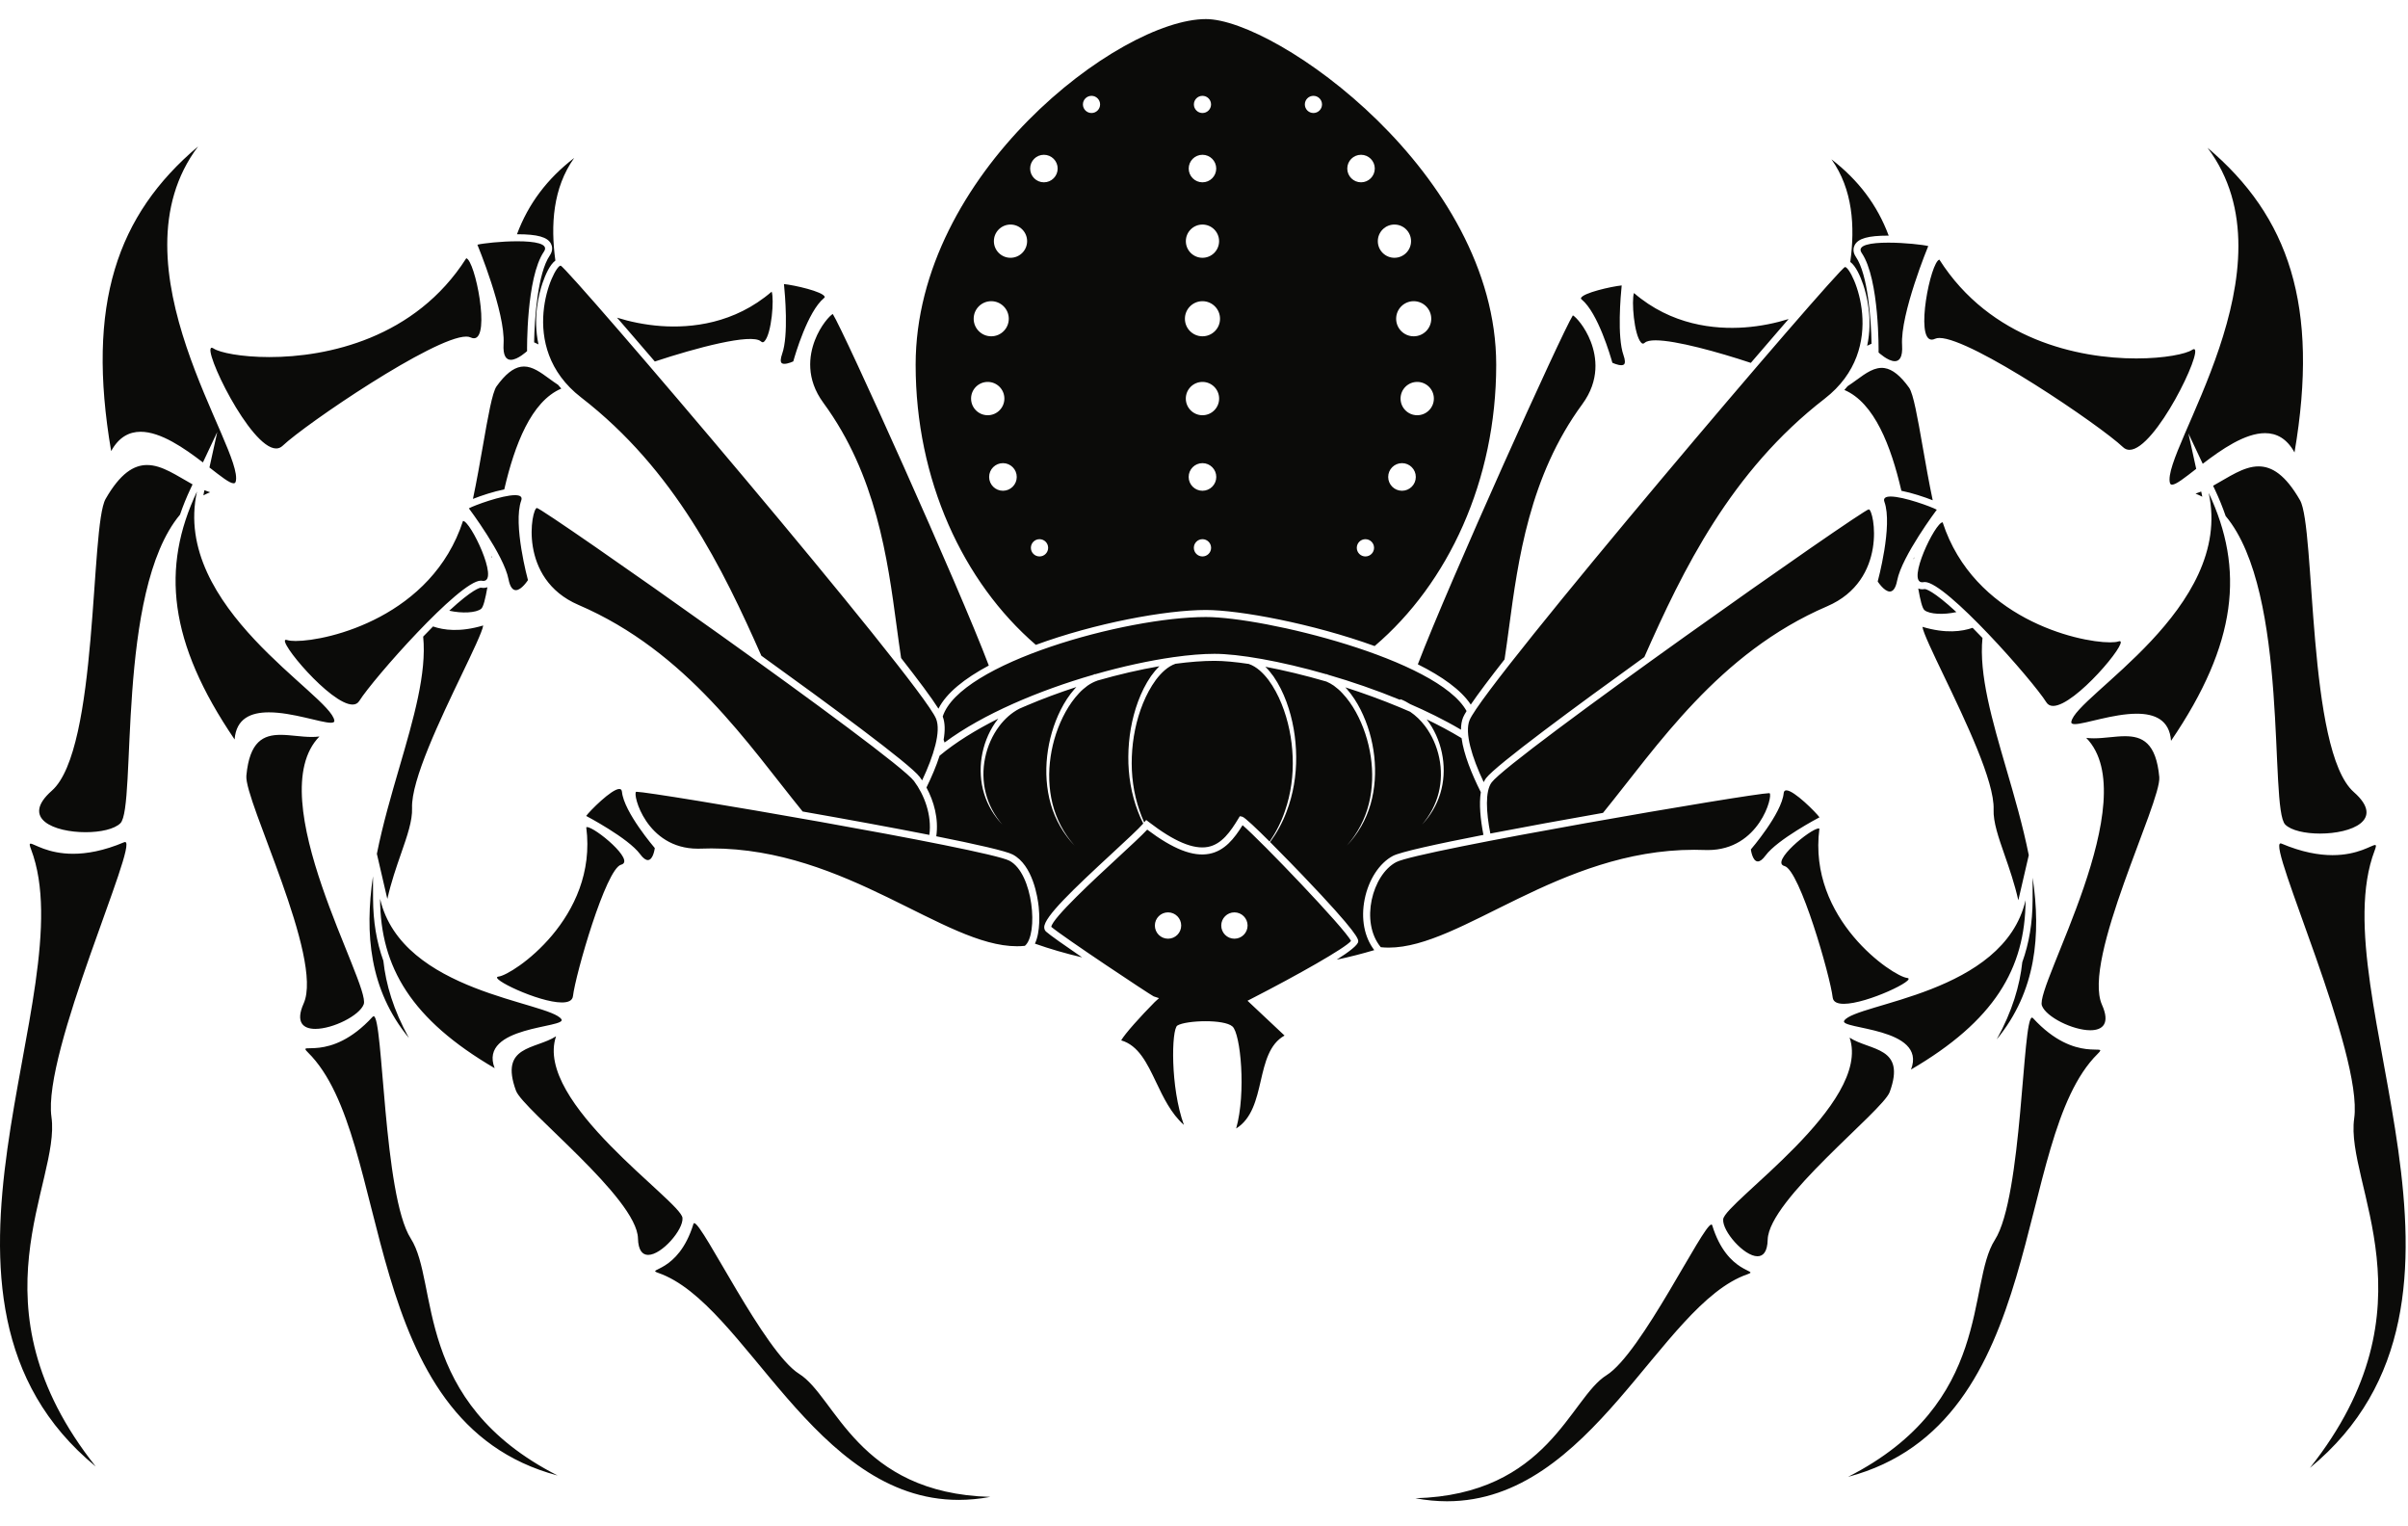 <?xml version="1.0" encoding="UTF-8"?>
<!DOCTYPE svg PUBLIC "-//W3C//DTD SVG 1.1//EN" "http://www.w3.org/Graphics/SVG/1.1/DTD/svg11.dtd">
<svg version="1.1" xmlns="http://www.w3.org/2000/svg" xmlns:xlink="http://www.w3.org/1999/xlink" x="0" y="0" width="584" height="370" viewBox="0, 0, 584, 370">
  <g id="Layer_1">
    <path d="M302.57,224.422 C302.57,222.658 301.14,221.229 299.377,221.229 C297.613,221.229 296.183,222.658 296.183,224.422 C296.183,226.186 297.613,227.615 299.377,227.615 C301.14,227.615 302.57,226.186 302.57,224.422 M286.47,224.422 C286.47,222.658 285.041,221.229 283.279,221.229 C281.514,221.229 280.085,222.658 280.085,224.422 C280.085,226.186 281.514,227.615 283.279,227.615 C285.041,227.615 286.47,226.186 286.47,224.422 M302.554,242.658 L311.535,251.1 C307.826,253.145 306.782,257.668 305.767,262.059 C304.725,266.574 303.649,271.227 299.8,273.637 C302.254,264.963 300.87,250.617 298.901,248.895 C297.873,247.994 295.139,247.623 292.377,247.623 C289.488,247.623 286.568,248.031 285.541,248.672 C284.092,249.574 283.811,263.693 287.127,272.768 C284.007,269.994 282.164,266.137 280.374,262.381 C278.192,257.809 276.125,253.479 271.914,252.268 C272.804,250.686 276.594,246.455 280.05,242.977 L281.089,242.031 L279.785,241.596 C278.782,241.096 257.815,227.178 254.959,224.738 C255.259,222.594 265.459,213.168 270.981,208.067 C274.223,205.073 276.876,202.619 278.229,201.166 C284.538,205.906 289.326,207.774 293.258,207.035 C297.022,206.326 299.357,203.303 301.354,200.091 C305.634,203.713 326.26,225.213 327.652,228.16 C326.317,229.861 314.573,236.492 303.628,242.107 L302.554,242.658 z M415.254,297.107 C415.215,296.98 415.15,296.922 415.059,296.922 C413.011,296.922 398.077,328.201 389.613,333.465 C380.779,338.961 375.526,362.426 343.261,363.293 C345.917,363.791 348.477,364.025 350.94,364.025 C386.127,364.025 402.561,316.373 423.775,308.988 C427.037,307.854 418.958,309.188 415.254,297.107 M458.291,264.811 C462.354,253.756 453.643,254.861 448.575,251.609 C454.023,267.588 418.283,291.574 417.915,295.647 C417.657,298.508 422.967,304.617 426.235,304.617 C427.622,304.617 428.638,303.52 428.708,300.607 C428.942,290.828 456.595,269.418 458.291,264.811 M491.25,218.277 C485.96,241.117 450.176,243.191 447.274,247.48 C445.811,249.641 467.478,249.022 463.465,259.342 C483.596,247.576 491.191,234.924 491.25,218.277 M432.792,209.998 C436.498,210.955 443.877,236.699 444.475,241.875 C444.602,242.973 445.641,243.406 447.169,243.406 C452.834,243.406 465.198,237.424 462.519,237.129 C459.121,236.754 438.39,222.912 441.249,200.923 L441.066,200.889 C439.13,200.89 429.223,209.076 432.792,209.998 M426.316,208.879 C426.801,208.879 427.416,208.497 428.188,207.446 C431.088,203.51 441.273,198.181 441.273,198.181 C440.437,197.021 435.119,191.642 433.239,191.642 C432.872,191.642 432.636,191.846 432.59,192.328 C432.115,197.276 424.627,205.97 424.627,205.97 C424.627,205.97 424.985,208.879 426.316,208.879 M413.494,206.106 C413.731,206.115 413.962,206.119 414.192,206.119 C426.731,206.119 430.049,192.855 429.167,192.338 L429.039,192.326 C425.272,192.326 343.996,206.214 338.622,209.039 C332.823,212.084 329.802,223.563 334.875,229.676 C335.512,229.744 336.155,229.775 336.808,229.775 C354.468,229.775 378.095,206.056 410.895,206.056 C411.755,206.056 412.622,206.072 413.494,206.106 M493.043,246.865 L492.818,246.742 C490.458,246.742 490.491,290.223 483.808,300.645 C476.919,311.389 483.471,340.143 448.196,358.107 C497.149,345.143 487.766,276.246 508.741,255.533 C511.756,252.557 503.51,258.291 493.043,246.865 M515.377,178.516 C512.986,178.516 510.342,179.026 507.808,179.026 C507.185,179.026 506.569,178.996 505.964,178.919 C520.42,193.74 493.48,239.143 495.218,243.848 C496.236,246.6 502.724,249.813 506.954,249.813 C509.954,249.813 511.819,248.195 509.788,243.65 C504.892,232.697 524.234,194.413 523.681,188.417 C522.911,180.046 519.522,178.516 515.377,178.516 M502.348,175.03 C502.289,175.424 502.602,175.582 503.199,175.582 C505.587,175.582 512.516,173.06 518.213,173.06 C522.539,173.06 526.155,174.514 526.532,179.634 C542.627,155.993 544.368,137.978 535.66,119.51 C541.838,147.593 503.301,168.751 502.348,175.03 M497.932,171.17 C503.257,171.17 516.338,155.469 514.083,155.469 C514,155.469 513.899,155.489 513.776,155.532 C513.364,155.674 512.666,155.755 511.734,155.755 C503.742,155.755 478.682,149.807 471.139,126.646 L471.136,126.646 C469.333,126.646 462.36,141.189 466.194,141.189 C466.305,141.189 466.426,141.177 466.556,141.152 C466.638,141.136 466.725,141.128 466.817,141.128 C471.93,141.128 492.964,164.98 496.293,170.296 C496.672,170.902 497.237,171.17 497.932,171.17 M458.53,120.397 C457.345,120.397 456.678,120.751 457.018,121.688 C459.098,127.42 455.39,140.995 455.39,140.995 C455.39,140.995 456.939,143.431 458.323,143.431 C459.044,143.431 459.721,142.768 460.111,140.751 C461.249,134.866 469.72,123.594 469.72,123.594 C468.388,122.863 461.658,120.397 458.53,120.397 M388.766,197.107 C401.932,180.931 416.75,158.348 443.132,147.012 C457.921,140.656 454.506,123.614 453.233,123.505 L453.23,123.505 C451.803,123.507 366.298,183.659 361.758,189.721 C360.167,191.845 360.416,196.868 361.443,202.113 C369.806,200.498 379.436,198.745 388.766,197.107 M575.902,206.265 C576.282,205.261 576.329,204.898 576.01,204.898 C575.181,204.897 571.895,207.355 565.695,207.355 C562.409,207.355 558.304,206.665 553.313,204.553 L553.104,204.503 C549.698,204.503 573.181,255.514 570.95,271.195 C568.677,287.158 591.307,316.758 560.214,355.928 C609.652,315.314 562.68,241.082 575.902,206.265 M547.761,113.088 C544.093,113.088 540.512,115.713 536.73,117.788 L537.2,118.783 C538.204,120.912 539.055,123.024 539.776,125.127 C555.359,143.751 550.278,195.971 554.227,199.94 C555.665,201.386 559.079,202.122 562.669,202.122 C570.234,202.122 578.579,198.853 570.862,192.063 C559.485,182.046 561.598,127.899 557.814,121.298 C554.265,115.11 550.98,113.088 547.761,113.088 M532.469,119.692 C533.032,119.911 533.572,120.168 534.101,120.444 C534.064,120.253 534.039,120.067 533.996,119.876 L533.844,119.187 C533.389,119.373 532.931,119.547 532.469,119.692 M526.271,117.126 C526.348,117.398 526.523,117.521 526.784,117.521 C527.749,117.521 529.887,115.828 532.633,113.687 L530.743,105.086 L534.218,112.461 C538.741,108.997 544.45,105.029 549.327,105.029 C552.102,105.029 554.611,106.316 556.475,109.71 C562.55,74.093 555.088,52.479 535.382,35.833 C557.235,64.857 524.068,109.408 526.271,117.126 M468.493,82.356 C468.738,82.356 469.009,82.288 469.313,82.143 C469.589,82.012 469.941,81.95 470.365,81.95 C478.133,81.95 509.333,103.155 514.883,108.422 C515.351,108.868 515.879,109.071 516.454,109.071 C522.742,109.071 534.487,84.659 532.086,84.659 C531.966,84.659 531.81,84.719 531.616,84.848 C530.161,85.816 525.009,86.915 518.095,86.915 C504.044,86.915 482.715,82.374 470.346,62.951 C468.207,63.485 464.42,82.356 468.493,82.356 M451.508,61.338 C455.861,67.693 455.603,85.47 455.603,85.47 C455.603,85.47 457.855,87.581 459.534,87.581 C460.632,87.581 461.487,86.675 461.303,83.685 C460.838,76.124 467.65,59.665 467.65,59.665 C466.399,59.346 461.917,58.837 457.953,58.837 C453.783,58.837 450.181,59.4 451.508,61.338 M447.484,64.752 L447.451,64.754 C445.86,65.025 360.061,165.743 356.415,174.601 C355.153,177.668 356.984,183.63 359.837,189.657 C360,189.307 360.182,188.984 360.395,188.7 C362.722,185.591 382.685,170.918 398.791,159.321 C408.12,138.226 419.751,114.285 442.503,96.697 C458.485,84.342 449.168,64.75 447.484,64.752 M193.818,333.133 C185.355,327.869 170.42,296.586 168.372,296.59 C168.282,296.59 168.215,296.65 168.177,296.775 C164.474,308.855 156.394,307.522 159.658,308.656 C180.872,316.039 197.304,363.693 232.493,363.693 C234.955,363.693 237.514,363.459 240.168,362.963 C207.907,362.094 202.653,338.629 193.818,333.133 M165.517,295.314 C165.149,291.242 129.408,267.254 134.858,251.279 C129.789,254.531 121.077,253.422 125.141,264.479 C126.835,269.086 154.49,290.496 154.723,300.275 C154.792,303.188 155.811,304.287 157.197,304.287 C160.463,304.287 165.776,298.176 165.517,295.314 M136.158,247.148 C133.257,242.861 97.471,240.785 92.181,217.945 C92.24,234.592 99.835,247.244 119.966,259.012 C115.954,248.691 137.62,249.311 136.158,247.148 M138.958,241.541 C139.555,236.369 146.935,210.621 150.64,209.668 C154.208,208.746 144.301,200.557 142.365,200.557 L142.183,200.592 C145.043,222.582 124.311,236.422 120.913,236.799 C118.236,237.094 130.597,243.076 136.261,243.076 C137.791,243.076 138.83,242.641 138.958,241.541 M155.244,207.114 C156.016,208.163 156.631,208.549 157.115,208.549 C158.448,208.549 158.804,205.638 158.804,205.638 C158.804,205.638 151.317,196.944 150.84,191.996 C150.795,191.515 150.559,191.31 150.192,191.31 C148.312,191.31 142.994,196.688 142.159,197.849 C142.159,197.849 152.343,203.179 155.244,207.114 M244.81,208.707 C239.437,205.881 158.161,191.993 154.393,191.993 L154.266,192.006 C153.382,192.521 156.701,205.787 169.24,205.787 C169.469,205.787 169.701,205.783 169.937,205.774 C170.81,205.74 171.676,205.723 172.537,205.723 C205.336,205.723 228.963,229.443 246.623,229.443 C247.277,229.443 247.92,229.41 248.557,229.344 C251.873,226.586 250.609,211.754 244.81,208.707 M99.624,300.314 C92.94,289.891 92.972,246.406 90.614,246.41 L90.388,246.535 C79.921,257.961 71.675,252.225 74.69,255.201 C95.666,275.914 86.283,344.813 135.236,357.777 C99.962,339.813 106.512,311.057 99.624,300.314 M88.213,243.516 C89.951,238.811 63.011,193.409 77.466,178.586 C76.863,178.664 76.247,178.696 75.624,178.696 C73.089,178.696 70.446,178.185 68.054,178.185 C63.91,178.185 60.522,179.716 59.751,188.085 C59.199,194.081 78.54,232.367 73.644,243.32 C71.613,247.865 73.478,249.482 76.477,249.482 C80.708,249.482 87.195,246.268 88.213,243.516 M80.233,175.25 C80.831,175.25 81.144,175.092 81.085,174.7 C80.13,168.419 41.593,147.261 47.773,119.179 C39.065,137.646 40.806,155.661 56.9,179.303 C57.277,174.183 60.893,172.727 65.218,172.727 C70.916,172.727 77.843,175.25 80.233,175.25 M112.295,126.314 L112.292,126.314 C104.75,149.475 79.689,155.424 71.697,155.424 C70.767,155.424 70.068,155.343 69.656,155.201 C69.533,155.157 69.43,155.136 69.349,155.136 C67.094,155.135 80.173,170.838 85.5,170.838 C86.196,170.838 86.758,170.57 87.137,169.962 C90.467,164.647 111.501,140.798 116.614,140.796 C116.707,140.796 116.793,140.803 116.875,140.821 C117.005,140.847 117.125,140.857 117.237,140.857 C121.072,140.857 114.098,126.316 112.295,126.314 M123.32,140.419 C123.708,142.437 124.386,143.1 125.109,143.1 C126.493,143.1 128.042,140.663 128.042,140.663 C128.042,140.663 124.332,127.087 126.414,121.357 C126.752,120.42 126.086,120.067 124.901,120.067 C121.774,120.067 115.044,122.53 113.711,123.263 C113.711,123.263 122.183,134.533 123.32,140.419 M194.664,196.775 C205.293,198.641 216.307,200.655 225.397,202.447 C226.042,197.639 224.142,192.686 221.673,189.389 C217.133,183.327 131.629,123.173 130.202,123.173 L130.199,123.173 C128.925,123.282 125.51,140.325 140.3,146.681 C166.682,158.017 181.498,180.6 194.664,196.775 M30.329,204.171 L30.12,204.22 C25.127,206.333 21.023,207.023 17.736,207.023 C11.537,207.023 8.25,204.567 7.422,204.567 C7.104,204.567 7.148,204.929 7.53,205.932 C20.751,240.75 -26.221,314.984 23.217,355.596 C-7.875,316.426 14.754,286.824 12.482,270.863 C10.251,255.182 33.734,204.168 30.329,204.171 M20.762,201.791 C24.353,201.791 27.767,201.054 29.206,199.609 C33.154,195.639 28.072,143.418 43.656,124.794 C44.375,122.692 45.227,120.58 46.231,118.451 L46.702,117.455 C42.919,115.381 39.338,112.757 35.669,112.757 C32.451,112.757 29.167,114.78 25.618,120.967 C21.834,127.567 23.946,181.716 12.568,191.73 C4.854,198.521 13.198,201.791 20.762,201.791 M49.436,119.544 C49.394,119.735 49.368,119.922 49.331,120.113 C49.86,119.837 50.4,119.578 50.962,119.36 C50.501,119.217 50.042,119.041 49.587,118.855 L49.436,119.544 z M34.104,104.696 C38.981,104.696 44.69,108.664 49.213,112.129 L52.689,104.756 L50.797,113.356 C53.544,115.496 55.682,117.19 56.648,117.19 C56.909,117.19 57.083,117.066 57.161,116.793 C59.364,109.078 26.198,64.524 48.049,35.501 C28.343,52.148 20.881,73.761 26.957,109.38 C28.821,105.983 31.329,104.697 34.104,104.696 M66.977,108.741 C67.552,108.741 68.081,108.535 68.549,108.09 C74.101,102.823 105.298,81.62 113.067,81.617 C113.49,81.617 113.842,81.68 114.118,81.812 C114.421,81.955 114.695,82.025 114.939,82.025 C119.01,82.025 115.225,63.154 113.084,62.619 C100.715,82.041 79.388,86.582 65.336,86.582 C58.422,86.582 53.271,85.484 51.815,84.516 C51.622,84.386 51.465,84.326 51.345,84.326 C48.944,84.326 60.689,108.741 66.977,108.741 M122.129,83.353 C121.945,86.344 122.798,87.248 123.897,87.248 C125.576,87.248 127.829,85.137 127.829,85.137 C127.829,85.137 127.571,67.362 131.922,61.005 C133.25,59.068 129.649,58.505 125.478,58.505 C121.513,58.505 117.033,59.015 115.783,59.335 C115.783,59.335 122.592,75.792 122.129,83.353 M227.017,174.27 C223.371,165.414 137.571,64.693 135.981,64.424 L135.948,64.42 C134.263,64.42 124.947,84.011 140.927,96.364 C163.682,113.953 175.311,137.892 184.641,158.99 C200.747,170.587 220.708,185.259 223.037,188.368 C223.241,188.64 223.442,188.928 223.64,189.225 C226.467,183.232 228.27,177.319 227.017,174.27 M294.558,160.242 C291.73,160.242 288.528,160.489 285.084,160.95 C283.236,161.584 281.636,163.127 280.351,164.825 C279.069,166.561 278.038,168.513 277.206,170.548 C275.553,174.626 274.669,179.037 274.497,183.464 C274.32,187.896 274.904,192.38 276.374,196.589 C276.697,197.55 277.078,198.491 277.499,199.414 L277.978,198.83 L278.633,199.333 C284.761,204.047 289.442,206.021 292.943,205.359 C296.323,204.725 298.47,201.584 300.379,198.424 L300.687,197.912 L301.274,198.029 C301.854,198.145 304.804,200.96 307.917,204.065 C309.483,201.773 310.746,199.282 311.629,196.659 C313.098,192.449 313.682,187.964 313.505,183.535 C313.333,179.107 312.45,174.696 310.795,170.618 C309.964,168.584 308.934,166.632 307.651,164.892 C306.363,163.193 304.758,161.644 302.9,161.011 L302.907,160.998 C299.597,160.499 296.753,160.242 294.558,160.242 M253.249,224.848 C253.239,222.336 260.113,215.789 269.826,206.816 C273.189,203.708 276.117,201.002 277.266,199.69 C276.785,198.73 276.348,197.746 275.973,196.734 C274.35,192.519 273.609,187.975 273.646,183.448 C273.68,178.918 274.435,174.374 276.015,170.085 C276.814,167.945 277.823,165.865 279.143,163.95 C279.748,163.113 280.419,162.288 281.187,161.544 C276.41,162.363 271.289,163.546 266.104,165.038 L266.109,165.051 C265.293,165.33 264.502,165.747 263.758,166.261 C263.033,166.803 262.323,167.393 261.696,168.083 C260.418,169.433 259.33,170.994 258.413,172.651 C256.583,175.974 255.368,179.666 254.804,183.448 C254.243,187.232 254.333,191.138 255.254,194.877 C256.176,198.613 258.023,202.126 260.598,205.028 C257.918,202.222 255.919,198.751 254.843,194.989 C253.766,191.224 253.527,187.238 253.959,183.338 C254.399,179.436 255.501,175.596 257.282,172.052 C258.178,170.285 259.262,168.596 260.596,167.077 C260.74,166.915 260.89,166.751 261.04,166.589 C256.917,167.928 252.818,169.448 248.886,171.122 L248.891,171.139 C248.771,171.177 248.654,171.23 248.534,171.273 C248.097,171.46 247.662,171.651 247.227,171.841 C245.343,172.811 243.681,174.299 242.368,176.039 C240.671,178.287 239.497,180.956 238.916,183.752 C238.333,186.548 238.357,189.491 239.067,192.287 C239.766,195.086 241.169,197.709 243.074,199.929 C241.065,197.807 239.512,195.23 238.657,192.401 C237.792,189.577 237.613,186.542 238.077,183.6 C238.542,180.658 239.628,177.793 241.33,175.293 C241.574,174.938 241.834,174.59 242.104,174.251 C236.648,176.982 231.75,180.01 227.877,183.242 C227.07,185.759 225.938,188.413 224.687,190.96 C226.475,194.255 227.687,198.484 227.07,202.779 C236.783,204.714 243.991,206.352 245.602,207.2 C250.487,209.766 251.667,217.568 251.911,219.898 C252.074,221.434 252.377,225.875 250.997,228.814 C254.591,230.084 258.419,231.199 262.438,232.143 C258.204,229.25 254.591,226.709 253.695,225.895 C253.493,225.709 253.25,225.379 253.249,224.848 M330.963,218.059 C331.916,213.291 334.548,209.256 337.83,207.531 C339.623,206.588 348.361,204.664 359.77,202.439 C359.032,198.664 358.683,194.923 359.137,192.083 C356.92,187.684 354.996,182.897 354.466,178.98 C351.673,177.288 348.775,175.763 346.004,174.429 C346.223,174.712 346.435,175.001 346.634,175.293 C348.335,177.793 349.423,180.658 349.888,183.6 C350.351,186.542 350.173,189.577 349.309,192.401 C348.455,195.23 346.9,197.807 344.892,199.929 C346.795,197.709 348.199,195.086 348.899,192.287 C349.607,189.491 349.631,186.548 349.049,183.752 C348.468,180.956 347.293,178.287 345.598,176.039 C344.585,174.696 343.365,173.506 341.995,172.585 C341.102,172.194 340.236,171.821 339.412,171.481 C335.044,169.666 330.609,168.058 326.277,166.668 C326.403,166.803 326.53,166.94 326.651,167.077 C327.983,168.596 329.067,170.285 329.963,172.052 C331.744,175.596 332.847,179.436 333.286,183.338 C333.719,187.238 333.478,191.224 332.403,194.989 C331.327,198.751 329.328,202.222 326.649,205.028 C329.224,202.126 331.069,198.613 331.992,194.877 C332.913,191.138 333.002,187.232 332.441,183.448 C331.877,179.666 330.663,175.974 328.834,172.651 C327.917,170.994 326.827,169.433 325.549,168.083 C324.922,167.393 324.214,166.803 323.487,166.261 C322.911,165.863 322.306,165.525 321.684,165.264 C316.379,163.717 311.333,162.515 306.88,161.676 C307.62,162.403 308.272,163.205 308.859,164.02 C310.18,165.934 311.189,168.012 311.986,170.154 C313.567,174.443 314.323,178.988 314.356,183.515 C314.394,188.045 313.652,192.589 312.03,196.804 C311.047,199.442 309.687,201.922 308.034,204.181 C311.53,207.673 315.197,211.496 315.917,212.246 C329.565,226.504 329.45,227.775 329.401,228.322 C329.326,229.145 327.293,230.732 324.185,232.703 C327.335,232.033 330.375,231.256 333.292,230.385 C330.88,227.229 330.021,222.777 330.963,218.059 M321.68,163.437 C321.822,163.491 321.958,163.553 322.095,163.614 C327.765,165.261 333.718,167.297 339.559,169.702 L339.619,169.525 C340.462,169.844 341.25,170.255 341.995,170.727 C345.768,172.363 350.122,174.454 354.325,176.936 C354.33,175.821 354.487,174.812 354.839,173.953 C354.995,173.578 355.288,173.049 355.68,172.413 C348.725,159.802 306.456,149.614 292.466,149.614 C272.959,149.614 232.797,160.783 228.633,173.738 C229.216,175.25 229.23,177.195 228.852,179.38 C228.923,179.603 228.992,179.828 229.079,180.05 C238.44,173.094 252.058,167.402 265.125,163.624 C265.269,163.56 265.414,163.494 265.565,163.437 L265.584,163.494 C272.258,161.584 278.77,160.18 284.479,159.364 L284.555,159.329 L284.564,159.351 C288.302,158.818 291.697,158.54 294.558,158.54 C300.311,158.54 310.401,160.243 321.665,163.488 L321.68,163.437 z M92.974,232.967 C91.322,228.387 90.497,223.416 90.478,217.951 L90.459,212.48 C88.433,226.305 89.553,239.977 99.171,251.691 C95.395,244.863 93.582,238.639 92.974,232.967 M91.401,207.031 L93.841,217.561 C93.872,217.695 93.913,217.822 93.946,217.953 C94.85,213.93 96.116,210.285 97.261,206.994 C98.758,202.696 100.05,198.986 99.934,195.947 C99.674,189.217 106.8,174.368 112.001,163.522 C114.49,158.341 117.055,152.992 117.189,151.666 C111.509,153.362 107.564,152.781 105.024,151.903 C104.273,152.66 103.477,153.478 102.63,154.363 C103.524,163.22 100.283,174.333 96.876,186.012 C94.888,192.832 92.821,199.919 91.401,207.031 M119.338,135.12 C119.269,134.99 119.198,134.861 119.127,134.73 C119.191,134.914 119.252,135.099 119.312,135.287 L119.338,135.12 M117.237,142.56 C117.03,142.56 116.816,142.541 116.597,142.502 C116.388,142.519 114.637,142.837 108.958,148.086 C112.003,148.77 115.459,148.629 116.7,147.617 C117.232,147.18 117.715,145.18 118.205,142.393 C117.884,142.507 117.554,142.56 117.237,142.56 M136.126,94.226 C135.855,93.922 135.592,93.618 135.342,93.31 C134.601,92.833 133.88,92.312 133.174,91.795 C131.121,90.295 129.171,88.87 127.074,88.87 C126.835,88.87 126.598,88.889 126.355,88.928 C124.446,89.23 122.51,90.784 120.433,93.67 C119.387,95.125 118.349,101.05 117.148,107.911 C116.412,112.104 115.621,116.625 114.701,120.972 C116.698,120.184 119.748,119.171 122.297,118.673 C124.808,107.828 128.846,97.323 136.126,94.226 M125.479,56.802 C130.34,56.802 132.774,57.484 133.616,59.083 C133.89,59.602 134.217,60.67 133.329,61.968 C130.415,66.223 129.637,77.164 129.538,83.01 C129.891,83.157 130.244,83.323 130.597,83.508 C129.175,76.985 130.732,71.111 131.561,68.686 C132.28,66.582 133.348,64.174 134.692,63.184 C133.519,54.59 134.071,45.58 139.257,38.299 C132.716,43.348 128.157,49.356 125.375,56.804 L125.478,56.802 L125.479,56.802 z M158.813,87.658 C168.757,84.361 182.252,80.764 184.526,82.77 C184.879,83.083 185.113,83.071 185.425,82.731 C187.154,80.85 187.782,72.495 187.15,70.722 C178.088,78.528 167.594,79.571 160.347,79.061 C156.375,78.779 152.684,77.979 149.645,77.026 C150.286,77.763 150.947,78.526 151.651,79.341 C153.902,81.94 156.307,84.732 158.813,87.658 M192.391,87.631 C192.836,86.039 195.888,75.547 199.825,72.291 C200.058,72.097 200.026,72 200.013,71.963 C199.578,70.695 192.65,69.135 190.131,68.878 C190.375,71.285 191.277,81.322 189.694,85.791 C189.285,86.944 189.244,87.743 189.583,88.04 C190.105,88.498 191.599,88.002 192.391,87.631 M199.683,97.669 C212.528,115.16 215.262,135.503 217.458,151.849 C217.816,154.506 218.165,157.082 218.541,159.561 C222.732,164.913 225.984,169.272 227.6,171.839 C229.514,168.024 233.977,164.492 239.81,161.377 C232.71,142.54 204.598,80.193 201.968,76.134 C201.248,76.516 199.025,78.894 197.632,82.503 C196.205,86.205 195.401,91.839 199.683,97.669 M249.1,58.478 C249.1,56.253 247.296,54.45 245.071,54.45 C242.846,54.45 241.042,56.253 241.042,58.478 C241.042,60.704 242.846,62.507 245.071,62.507 C247.296,62.507 249.1,60.704 249.1,58.478 M246.587,115.651 C246.587,113.8 245.087,112.302 243.239,112.302 C241.388,112.302 239.889,113.8 239.889,115.651 C239.889,117.499 241.388,118.998 243.239,118.998 C245.087,118.998 246.587,117.499 246.587,115.651 M239.547,100.685 C241.779,100.685 243.586,98.875 243.586,96.646 C243.586,94.416 241.779,92.607 239.547,92.607 C237.317,92.607 235.51,94.416 235.51,96.646 C235.51,98.875 237.317,100.685 239.547,100.685 M236.141,77.29 C236.141,79.641 238.048,81.545 240.398,81.545 C242.75,81.545 244.655,79.641 244.655,77.29 C244.655,74.939 242.75,73.033 240.398,73.033 C238.048,73.033 236.141,74.939 236.141,77.29 M249.836,40.869 C249.836,42.713 251.33,44.207 253.172,44.207 C255.016,44.207 256.51,42.713 256.51,40.869 C256.51,39.027 255.016,37.533 253.172,37.533 C251.33,37.533 249.836,39.027 249.836,40.869 M262.637,25.321 C262.637,26.471 263.569,27.402 264.719,27.402 C265.869,27.402 266.8,26.471 266.8,25.321 C266.8,24.17 265.869,23.239 264.719,23.239 C263.569,23.239 262.637,24.17 262.637,25.321 M287.371,77.29 C287.371,79.641 289.278,81.545 291.628,81.545 C293.98,81.545 295.885,79.641 295.885,77.29 C295.885,74.939 293.98,73.033 291.628,73.033 C289.278,73.033 287.371,74.939 287.371,77.29 M287.599,58.478 C287.599,60.704 289.403,62.507 291.628,62.507 C293.854,62.507 295.658,60.704 295.658,58.478 C295.658,56.253 293.854,54.45 291.628,54.45 C289.403,54.45 287.599,56.253 287.599,58.478 M288.292,40.869 C288.292,42.713 289.786,44.207 291.628,44.207 C293.471,44.207 294.965,42.713 294.965,40.869 C294.965,39.027 293.471,37.533 291.628,37.533 C289.786,37.533 288.292,39.027 288.292,40.869 M289.547,25.321 C289.547,26.471 290.479,27.402 291.628,27.402 C292.779,27.402 293.71,26.471 293.71,25.321 C293.71,24.17 292.779,23.239 291.628,23.239 C290.479,23.239 289.547,24.17 289.547,25.321 M316.457,25.321 C316.457,26.471 317.388,27.402 318.539,27.402 C319.688,27.402 320.621,26.471 320.621,25.321 C320.621,24.17 319.688,23.239 318.539,23.239 C317.388,23.239 316.457,24.17 316.457,25.321 M326.748,40.869 C326.748,42.713 328.242,44.207 330.084,44.207 C331.926,44.207 333.42,42.713 333.42,40.869 C333.42,39.027 331.926,37.533 330.084,37.533 C328.242,37.533 326.748,39.027 326.748,40.869 M334.157,58.478 C334.157,60.704 335.96,62.507 338.185,62.507 C340.412,62.507 342.215,60.704 342.215,58.478 C342.215,56.253 340.412,54.45 338.185,54.45 C335.96,54.45 334.157,56.253 334.157,58.478 M342.86,73.033 C340.506,73.033 338.601,74.939 338.601,77.29 C338.601,79.641 340.506,81.545 342.86,81.545 C345.209,81.545 347.115,79.641 347.115,77.29 C347.115,74.939 345.209,73.033 342.86,73.033 M347.748,96.646 C347.748,94.416 345.94,92.607 343.709,92.607 C341.478,92.607 339.67,94.416 339.67,96.646 C339.67,98.875 341.478,100.685 343.709,100.685 C345.94,100.685 347.748,98.875 347.748,96.646 M343.368,115.651 C343.368,113.8 341.869,112.302 340.02,112.302 C338.17,112.302 336.671,113.8 336.671,115.651 C336.671,117.499 338.17,118.998 340.02,118.998 C341.869,118.998 343.368,117.499 343.368,115.651 M333.242,132.833 C333.242,131.679 332.305,130.74 331.149,130.74 C329.994,130.74 329.057,131.679 329.057,132.833 C329.057,133.99 329.994,134.926 331.149,134.926 C332.305,134.926 333.242,133.99 333.242,132.833 M295.667,96.646 C295.667,94.416 293.859,92.607 291.628,92.607 C289.399,92.607 287.589,94.416 287.589,96.646 C287.589,98.875 289.399,100.685 291.628,100.685 C293.859,100.685 295.667,98.875 295.667,96.646 M294.977,115.651 C294.977,113.8 293.478,112.302 291.628,112.302 C289.78,112.302 288.281,113.8 288.281,115.651 C288.281,117.499 289.78,118.998 291.628,118.998 C293.478,118.998 294.977,117.499 294.977,115.651 M293.721,132.833 C293.721,131.679 292.784,130.74 291.628,130.74 C290.473,130.74 289.537,131.679 289.537,132.833 C289.537,133.99 290.473,134.926 291.628,134.926 C292.784,134.926 293.721,133.99 293.721,132.833 M254.201,132.833 C254.201,131.679 253.264,130.74 252.109,130.74 C250.953,130.74 250.016,131.679 250.016,132.833 C250.016,133.99 250.953,134.926 252.109,134.926 C253.264,134.926 254.201,133.99 254.201,132.833 M222.066,88.444 C222.066,42.153 271.461,4.626 292.466,4.626 C309.5,4.626 362.868,42.153 362.868,88.444 C362.868,116.566 351.235,141.451 333.385,156.655 C318.341,151.202 300.576,147.91 292.466,147.91 C282.654,147.91 265.542,151.106 251.216,156.366 C233.556,141.137 222.066,116.389 222.066,88.444 M478.408,152.233 C475.868,153.114 471.921,153.696 466.243,151.997 C466.377,153.322 468.942,158.67 471.43,163.853 C476.632,174.698 483.758,189.55 483.499,196.278 C483.381,199.316 484.672,203.028 486.17,207.325 C487.316,210.617 488.583,214.262 489.486,218.287 C489.519,218.154 489.561,218.025 489.591,217.893 L492.031,207.363 C490.61,200.251 488.543,193.164 486.554,186.345 C483.149,174.665 479.909,163.55 480.8,154.695 C479.955,153.809 479.159,152.992 478.408,152.233 M492.973,212.814 L492.954,218.283 C492.934,223.748 492.108,228.721 490.457,233.301 C489.849,238.973 488.036,245.195 484.259,252.023 C493.879,240.311 494.999,226.637 492.973,212.814 M462.998,94.003 C460.921,91.114 458.986,89.564 457.077,89.258 C454.702,88.883 452.542,90.458 450.257,92.127 C449.552,92.642 448.831,93.163 448.089,93.643 C447.84,93.95 447.578,94.255 447.305,94.558 C454.584,97.654 458.624,108.159 461.132,119.003 C463.685,119.504 466.734,120.517 468.73,121.303 C467.812,116.958 467.019,112.436 466.284,108.242 C465.082,101.382 464.044,95.457 462.998,94.003 M464.303,135.064 C464.232,135.192 464.165,135.323 464.094,135.451 L464.12,135.618 C464.178,135.432 464.241,135.247 464.303,135.064 M466.194,142.893 C465.848,142.893 465.528,142.817 465.224,142.706 C465.712,145.502 466.198,147.51 466.733,147.949 C467.971,148.962 471.428,149.103 474.474,148.418 C468.79,143.163 467.04,142.849 466.835,142.834 C466.617,142.873 466.401,142.893 466.194,142.893 M448.74,63.516 C450.084,64.505 451.153,66.913 451.87,69.016 C452.699,71.442 454.256,77.314 452.835,83.836 C453.187,83.651 453.541,83.485 453.894,83.341 C453.795,77.494 453.019,66.558 450.103,62.3 C449.214,61 449.541,59.936 449.816,59.415 C450.658,57.817 453.092,57.134 457.953,57.134 L458.057,57.135 C455.274,49.688 450.714,43.68 444.174,38.629 C449.36,45.911 449.911,54.921 448.74,63.516 M398.906,83.101 C399.361,82.7 400.265,82.521 401.501,82.521 C406.441,82.521 416.667,85.352 424.619,87.989 C427.126,85.064 429.53,82.271 431.78,79.672 C432.485,78.857 433.146,78.092 433.786,77.357 C430.749,78.31 427.058,79.112 423.086,79.392 C415.833,79.905 405.343,78.86 396.28,71.054 C395.65,72.827 396.278,81.18 398.006,83.064 C398.319,83.402 398.552,83.414 398.906,83.101 M383.605,72.623 C387.544,75.878 390.595,86.372 391.041,87.962 C391.833,88.333 393.326,88.827 393.848,88.373 C394.186,88.075 394.147,87.275 393.739,86.122 C392.155,81.652 393.055,71.617 393.3,69.21 C390.781,69.467 383.854,71.027 383.418,72.295 C383.405,72.332 383.372,72.429 383.605,72.623 M343.861,161.081 C351.333,141.517 378.861,80.48 381.462,76.465 C382.184,76.849 384.407,79.225 385.799,82.836 C387.226,86.535 388.029,92.17 383.749,98.002 C370.904,115.49 368.169,135.835 365.973,152.181 C365.616,154.837 365.267,157.412 364.891,159.892 C361.355,164.411 358.481,168.224 356.698,170.848 C354.35,167.28 349.694,163.989 343.861,161.081" fill="#0B0B09"/>
  </g>
</svg>
